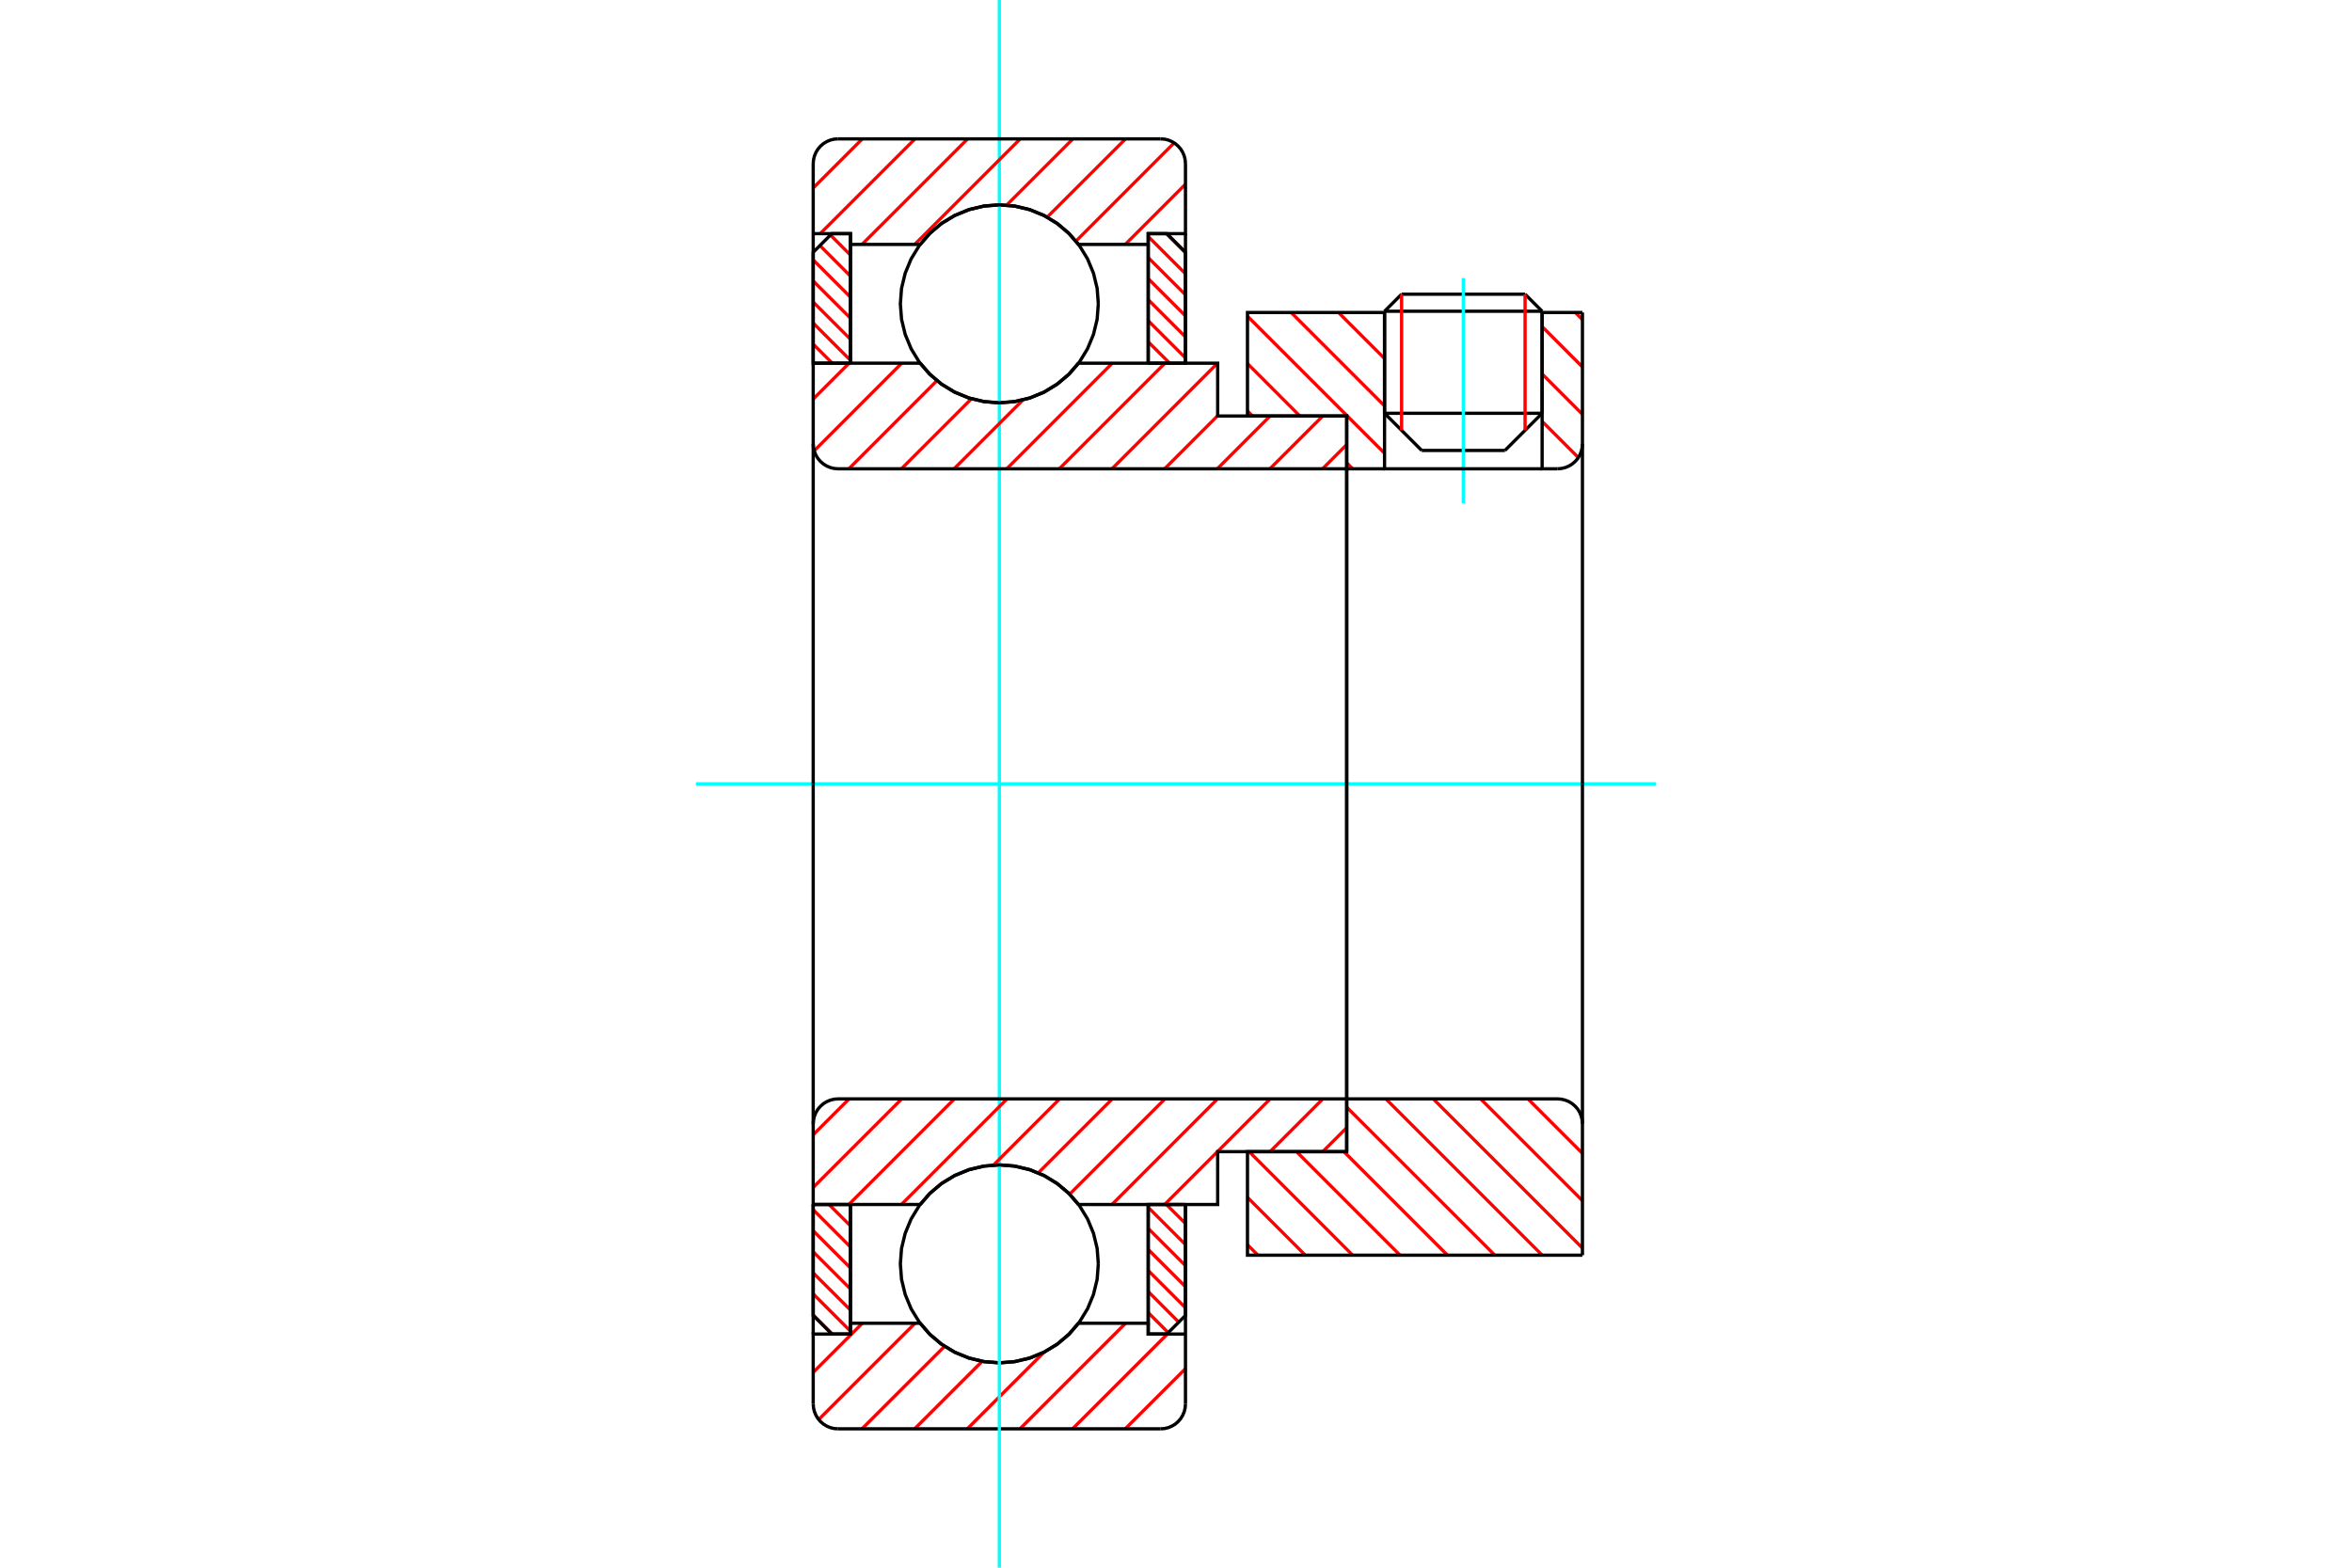 <?xml version="1.0" standalone="no"?>
<!DOCTYPE svg PUBLIC "-//W3C//DTD SVG 1.1//EN"
	"http://www.w3.org/Graphics/SVG/1.1/DTD/svg11.dtd">
<svg xmlns="http://www.w3.org/2000/svg" height="100%" width="100%" viewBox="0 0 36000 24000">
	<rect x="-1800" y="-1200" width="39600" height="26400" style="fill:#FFF"/>
	<g style="fill:none; fill-rule:evenodd" transform="matrix(1 0 0 1 0 0)">
		<g style="fill:none; stroke:#000; stroke-width:50; shape-rendering:geometricPrecision">
			<line x1="23604" y1="4765" x2="21192" y2="4765"/>
			<line x1="21453" y1="4504" x2="23343" y2="4504"/>
			<line x1="21192" y1="6327" x2="23604" y2="6327"/>
			<line x1="23035" y1="6896" x2="21761" y2="6896"/>
			<line x1="21453" y1="4504" x2="21192" y2="4765"/>
			<line x1="23604" y1="4765" x2="23343" y2="4504"/>
			<line x1="23035" y1="6896" x2="23604" y2="6327"/>
			<line x1="21192" y1="6327" x2="21761" y2="6896"/>
			<line x1="21192" y1="4765" x2="21192" y2="6327"/>
			<line x1="23604" y1="6327" x2="23604" y2="4765"/>
		</g>
		<g style="fill:none; stroke:#0FF; stroke-width:50; shape-rendering:geometricPrecision">
			<line x1="22398" y1="7703" x2="22398" y2="4257"/>
		</g>
		<g style="fill:none; stroke:#F00; stroke-width:50; shape-rendering:geometricPrecision">
			<line x1="23343" y1="4504" x2="23343" y2="6588"/>
			<line x1="21453" y1="6588" x2="21453" y2="4504"/>
			<line x1="12447" y1="20131" x2="12739" y2="20423"/>
			<line x1="12447" y1="19809" x2="13017" y2="20379"/>
			<line x1="12447" y1="19487" x2="13017" y2="20056"/>
			<line x1="12447" y1="19164" x2="13017" y2="19734"/>
			<line x1="12447" y1="18842" x2="13017" y2="19412"/>
			<line x1="12447" y1="18520" x2="13017" y2="19090"/>
			<line x1="12689" y1="18440" x2="13017" y2="18767"/>
			<line x1="13012" y1="18440" x2="13017" y2="18445"/>
		</g>
		<g style="fill:none; stroke:#000; stroke-width:50; shape-rendering:geometricPrecision">
			<polyline points="12447,18440 12447,20138 12732,20423 13017,20423 13017,18440 12447,18440"/>
		</g>
		<g style="fill:none; stroke:#0FF; stroke-width:50; shape-rendering:geometricPrecision">
			<line x1="10651" y1="12000" x2="25349" y2="12000"/>
		</g>
		<g style="fill:none; stroke:#F00; stroke-width:50; shape-rendering:geometricPrecision">
			<line x1="12447" y1="5269" x2="12739" y2="5560"/>
			<line x1="12447" y1="4946" x2="13017" y2="5516"/>
			<line x1="12447" y1="4624" x2="13017" y2="5194"/>
			<line x1="12447" y1="4302" x2="13017" y2="4871"/>
			<line x1="12447" y1="3979" x2="13017" y2="4549"/>
			<line x1="12550" y1="3759" x2="13017" y2="4227"/>
			<line x1="12711" y1="3598" x2="13017" y2="3905"/>
			<line x1="13012" y1="3577" x2="13017" y2="3582"/>
		</g>
		<g style="fill:none; stroke:#000; stroke-width:50; shape-rendering:geometricPrecision">
			<polyline points="13017,5560 13017,3577 12732,3577 12447,3862 12447,5560 13017,5560"/>
		</g>
		<g style="fill:none; stroke:#F00; stroke-width:50; shape-rendering:geometricPrecision">
			<line x1="17853" y1="18440" x2="18145" y2="18731"/>
			<line x1="17575" y1="18484" x2="18145" y2="19054"/>
			<line x1="17575" y1="18806" x2="18145" y2="19376"/>
			<line x1="17575" y1="19129" x2="18145" y2="19698"/>
			<line x1="17575" y1="19451" x2="18145" y2="20021"/>
			<line x1="17575" y1="19773" x2="18042" y2="20241"/>
			<line x1="17575" y1="20095" x2="17881" y2="20402"/>
			<line x1="17575" y1="20418" x2="17580" y2="20423"/>
		</g>
		<g style="fill:none; stroke:#000; stroke-width:50; shape-rendering:geometricPrecision">
			<polyline points="18145,18440 18145,20138 17860,20423 17575,20423 17575,18440 18145,18440"/>
		</g>
		<g style="fill:none; stroke:#F00; stroke-width:50; shape-rendering:geometricPrecision">
			<line x1="17853" y1="3577" x2="18145" y2="3869"/>
			<line x1="17575" y1="3621" x2="18145" y2="4191"/>
			<line x1="17575" y1="3944" x2="18145" y2="4513"/>
			<line x1="17575" y1="4266" x2="18145" y2="4836"/>
			<line x1="17575" y1="4588" x2="18145" y2="5158"/>
			<line x1="17575" y1="4910" x2="18145" y2="5480"/>
			<line x1="17575" y1="5233" x2="17903" y2="5560"/>
			<line x1="17575" y1="5555" x2="17580" y2="5560"/>
		</g>
		<g style="fill:none; stroke:#000; stroke-width:50; shape-rendering:geometricPrecision">
			<polyline points="17575,5560 17575,3577 17860,3577 18145,3862 18145,5560 17575,5560"/>
			<polyline points="16811,4651 16793,4414 16737,4183 16646,3963 16522,3761 16368,3580 16187,3425 15984,3301 15764,3210 15533,3155 15296,3136 15059,3155 14828,3210 14608,3301 14405,3425 14225,3580 14070,3761 13946,3963 13855,4183 13799,4414 13781,4651 13799,4888 13855,5119 13946,5339 14070,5542 14225,5723 14405,5877 14608,6001 14828,6092 15059,6148 15296,6167 15533,6148 15764,6092 15984,6001 16187,5877 16368,5723 16522,5542 16646,5339 16737,5119 16793,4888 16811,4651"/>
			<polyline points="16811,19349 16793,19112 16737,18881 16646,18661 16522,18458 16368,18277 16187,18123 15984,17999 15764,17908 15533,17852 15296,17833 15059,17852 14828,17908 14608,17999 14405,18123 14225,18277 14070,18458 13946,18661 13855,18881 13799,19112 13781,19349 13799,19586 13855,19817 13946,20037 14070,20239 14225,20420 14405,20575 14608,20699 14828,20790 15059,20845 15296,20864 15533,20845 15764,20790 15984,20699 16187,20575 16368,20420 16522,20239 16646,20037 16737,19817 16793,19586 16811,19349"/>
		</g>
		<g style="fill:none; stroke:#F00; stroke-width:50; shape-rendering:geometricPrecision">
			<line x1="23387" y1="16823" x2="24221" y2="17657"/>
			<line x1="22662" y1="16823" x2="24221" y2="18382"/>
			<line x1="21937" y1="16823" x2="24221" y2="19107"/>
			<line x1="21212" y1="16823" x2="23605" y2="19216"/>
			<line x1="20613" y1="16950" x2="22880" y2="19216"/>
			<line x1="20570" y1="17631" x2="22155" y2="19216"/>
			<line x1="19845" y1="17631" x2="21429" y2="19216"/>
			<line x1="19120" y1="17631" x2="20704" y2="19216"/>
			<line x1="19094" y1="18331" x2="19979" y2="19216"/>
			<line x1="19094" y1="19056" x2="19254" y2="19216"/>
		</g>
		<g style="fill:none; stroke:#000; stroke-width:50; shape-rendering:geometricPrecision">
			<line x1="24221" y1="12000" x2="24221" y2="19216"/>
			<polyline points="24221,17203 24216,17144 24202,17086 24180,17031 24149,16980 24110,16935 24064,16896 24014,16865 23958,16842 23900,16828 23841,16823 20613,16823 20613,12000"/>
			<polyline points="20613,16823 20613,17631 19094,17631 19094,19216 24221,19216"/>
		</g>
		<g style="fill:none; stroke:#F00; stroke-width:50; shape-rendering:geometricPrecision">
			<line x1="24112" y1="4784" x2="24221" y2="4893"/>
			<line x1="23604" y1="5000" x2="24221" y2="5618"/>
			<line x1="23604" y1="5725" x2="24221" y2="6343"/>
			<line x1="23604" y1="6451" x2="24158" y2="7005"/>
			<line x1="23604" y1="7176" x2="23605" y2="7177"/>
			<line x1="20487" y1="4784" x2="21192" y2="5489"/>
			<line x1="19762" y1="4784" x2="21192" y2="6214"/>
			<line x1="19094" y1="4841" x2="21192" y2="6939"/>
			<line x1="19094" y1="5566" x2="19896" y2="6369"/>
			<line x1="20613" y1="7086" x2="20704" y2="7177"/>
			<line x1="19094" y1="6291" x2="19171" y2="6369"/>
		</g>
		<g style="fill:none; stroke:#000; stroke-width:50; shape-rendering:geometricPrecision">
			<line x1="24221" y1="12000" x2="24221" y2="4784"/>
			<polyline points="23841,7177 23900,7172 23958,7158 24014,7135 24064,7104 24110,7065 24149,7020 24180,6969 24202,6914 24216,6856 24221,6797"/>
			<polyline points="23841,7177 23604,7177 23604,4784"/>
			<polyline points="23604,7177 21192,7177 21192,4784"/>
			<polyline points="21192,7177 20613,7177 20613,12000"/>
			<polyline points="20613,7177 20613,6369 19094,6369 19094,4784 21192,4784"/>
			<line x1="23604" y1="4784" x2="24221" y2="4784"/>
		</g>
		<g style="fill:none; stroke:#F00; stroke-width:50; shape-rendering:geometricPrecision">
			<line x1="18145" y1="20953" x2="17223" y2="21874"/>
			<line x1="17868" y1="20423" x2="16417" y2="21874"/>
			<line x1="17228" y1="20258" x2="15612" y2="21874"/>
			<line x1="15980" y1="20701" x2="14806" y2="21874"/>
			<line x1="15033" y1="20841" x2="14000" y2="21874"/>
			<line x1="14458" y1="20611" x2="13194" y2="21874"/>
			<line x1="14005" y1="20258" x2="12531" y2="21732"/>
			<line x1="13199" y1="20258" x2="12447" y2="21010"/>
		</g>
		<g style="fill:none; stroke:#000; stroke-width:50; shape-rendering:geometricPrecision">
			<polyline points="18145,18440 18145,20423 18145,21494"/>
			<polyline points="17765,21874 17824,21870 17882,21856 17937,21833 17988,21802 18033,21763 18072,21718 18103,21667 18126,21612 18140,21554 18145,21494"/>
			<line x1="17765" y1="21874" x2="12827" y2="21874"/>
			<polyline points="12447,21494 12452,21554 12466,21612 12489,21667 12520,21718 12559,21763 12604,21802 12655,21833 12710,21856 12768,21870 12827,21874"/>
			<polyline points="12447,21494 12447,20423 13017,20423 13017,20258 13017,18440"/>
			<polyline points="13017,20258 14084,20258 14238,20434 14418,20584 14618,20704 14835,20792 15063,20846 15296,20864 15529,20846 15757,20792 15974,20704 16174,20584 16354,20434 16508,20258 17575,20258 17575,18440"/>
			<polyline points="17575,20258 17575,20423 18145,20423"/>
			<line x1="12447" y1="20423" x2="12447" y2="18440"/>
		</g>
		<g style="fill:none; stroke:#0FF; stroke-width:50; shape-rendering:geometricPrecision">
			<line x1="15296" y1="24000" x2="15296" y2="0"/>
		</g>
		<g style="fill:none; stroke:#F00; stroke-width:50; shape-rendering:geometricPrecision">
			<line x1="18145" y1="2820" x2="17223" y2="3742"/>
			<line x1="17972" y1="2187" x2="16468" y2="3692"/>
			<line x1="17228" y1="2126" x2="16028" y2="3325"/>
			<line x1="16422" y1="2126" x2="15407" y2="3141"/>
			<line x1="15616" y1="2126" x2="14000" y2="3742"/>
			<line x1="14811" y1="2126" x2="13194" y2="3742"/>
			<line x1="14005" y1="2126" x2="12554" y2="3577"/>
			<line x1="13199" y1="2126" x2="12447" y2="2878"/>
		</g>
		<g style="fill:none; stroke:#000; stroke-width:50; shape-rendering:geometricPrecision">
			<polyline points="12447,5560 12447,3577 12447,2506"/>
			<polyline points="12827,2126 12768,2130 12710,2144 12655,2167 12604,2198 12559,2237 12520,2282 12489,2333 12466,2388 12452,2446 12447,2506"/>
			<line x1="12827" y1="2126" x2="17765" y2="2126"/>
			<polyline points="18145,2506 18140,2446 18126,2388 18103,2333 18072,2282 18033,2237 17988,2198 17937,2167 17882,2144 17824,2130 17765,2126"/>
			<polyline points="18145,2506 18145,3577 17575,3577 17575,3742 17575,5560"/>
			<polyline points="17575,3742 16508,3742 16354,3566 16174,3416 15974,3296 15757,3208 15529,3154 15296,3136 15063,3154 14835,3208 14618,3296 14418,3416 14238,3566 14084,3742 13017,3742 13017,5560"/>
			<polyline points="13017,3742 13017,3577 12447,3577"/>
			<line x1="18145" y1="3577" x2="18145" y2="5560"/>
		</g>
		<g style="fill:none; stroke:#F00; stroke-width:50; shape-rendering:geometricPrecision">
			<line x1="20613" y1="17264" x2="20246" y2="17631"/>
			<line x1="20248" y1="16823" x2="19440" y2="17631"/>
			<line x1="18638" y1="18433" x2="18632" y2="18440"/>
			<line x1="19442" y1="16823" x2="17826" y2="18440"/>
			<line x1="18636" y1="16823" x2="17020" y2="18440"/>
			<line x1="17831" y1="16823" x2="16372" y2="18282"/>
			<line x1="17025" y1="16823" x2="15892" y2="17956"/>
			<line x1="16219" y1="16823" x2="15206" y2="17837"/>
			<line x1="15414" y1="16823" x2="13797" y2="18440"/>
			<line x1="14608" y1="16823" x2="12992" y2="18440"/>
			<line x1="13802" y1="16823" x2="12447" y2="18178"/>
			<line x1="12996" y1="16823" x2="12447" y2="17372"/>
		</g>
		<g style="fill:none; stroke:#000; stroke-width:50; shape-rendering:geometricPrecision">
			<line x1="20613" y1="12000" x2="20613" y2="17631"/>
			<polyline points="20613,16823 12827,16823 12768,16828 12710,16842 12655,16865 12604,16896 12559,16935 12520,16980 12489,17031 12466,17086 12452,17144 12447,17203 12447,18440 13017,18440 14084,18440"/>
			<polyline points="16508,18440 16354,18264 16174,18114 15974,17993 15757,17905 15529,17852 15296,17833 15063,17852 14835,17905 14618,17993 14418,18114 14238,18264 14084,18440"/>
			<polyline points="16508,18440 18638,18440 18638,17631 20613,17631"/>
			<line x1="12447" y1="12000" x2="12447" y2="17203"/>
		</g>
		<g style="fill:none; stroke:#F00; stroke-width:50; shape-rendering:geometricPrecision">
			<line x1="20613" y1="6806" x2="20243" y2="7177"/>
			<line x1="20246" y1="6369" x2="19437" y2="7177"/>
			<line x1="19440" y1="6369" x2="18632" y2="7177"/>
			<line x1="18638" y1="6364" x2="17826" y2="7177"/>
			<line x1="18636" y1="5560" x2="17020" y2="7177"/>
			<line x1="17831" y1="5560" x2="16214" y2="7177"/>
			<line x1="17025" y1="5560" x2="15409" y2="7177"/>
			<line x1="15658" y1="6122" x2="14603" y2="7177"/>
			<line x1="14869" y1="6105" x2="13797" y2="7177"/>
			<line x1="14341" y1="5827" x2="12992" y2="7177"/>
			<line x1="13802" y1="5560" x2="12462" y2="6901"/>
			<line x1="12996" y1="5560" x2="12447" y2="6109"/>
		</g>
		<g style="fill:none; stroke:#000; stroke-width:50; shape-rendering:geometricPrecision">
			<line x1="12447" y1="12000" x2="12447" y2="5560"/>
			<polyline points="12447,6797 12452,6856 12466,6914 12489,6969 12520,7020 12559,7065 12604,7104 12655,7135 12710,7158 12768,7172 12827,7177 20613,7177 20613,6369 18638,6369 18638,5560 16508,5560"/>
			<polyline points="14084,5560 14238,5736 14418,5886 14618,6007 14835,6095 15063,6148 15296,6167 15529,6148 15757,6095 15974,6007 16174,5886 16354,5736 16508,5560"/>
			<polyline points="14084,5560 13017,5560 12447,5560"/>
			<line x1="20613" y1="12000" x2="20613" y2="7177"/>
		</g>
	</g>
</svg>
